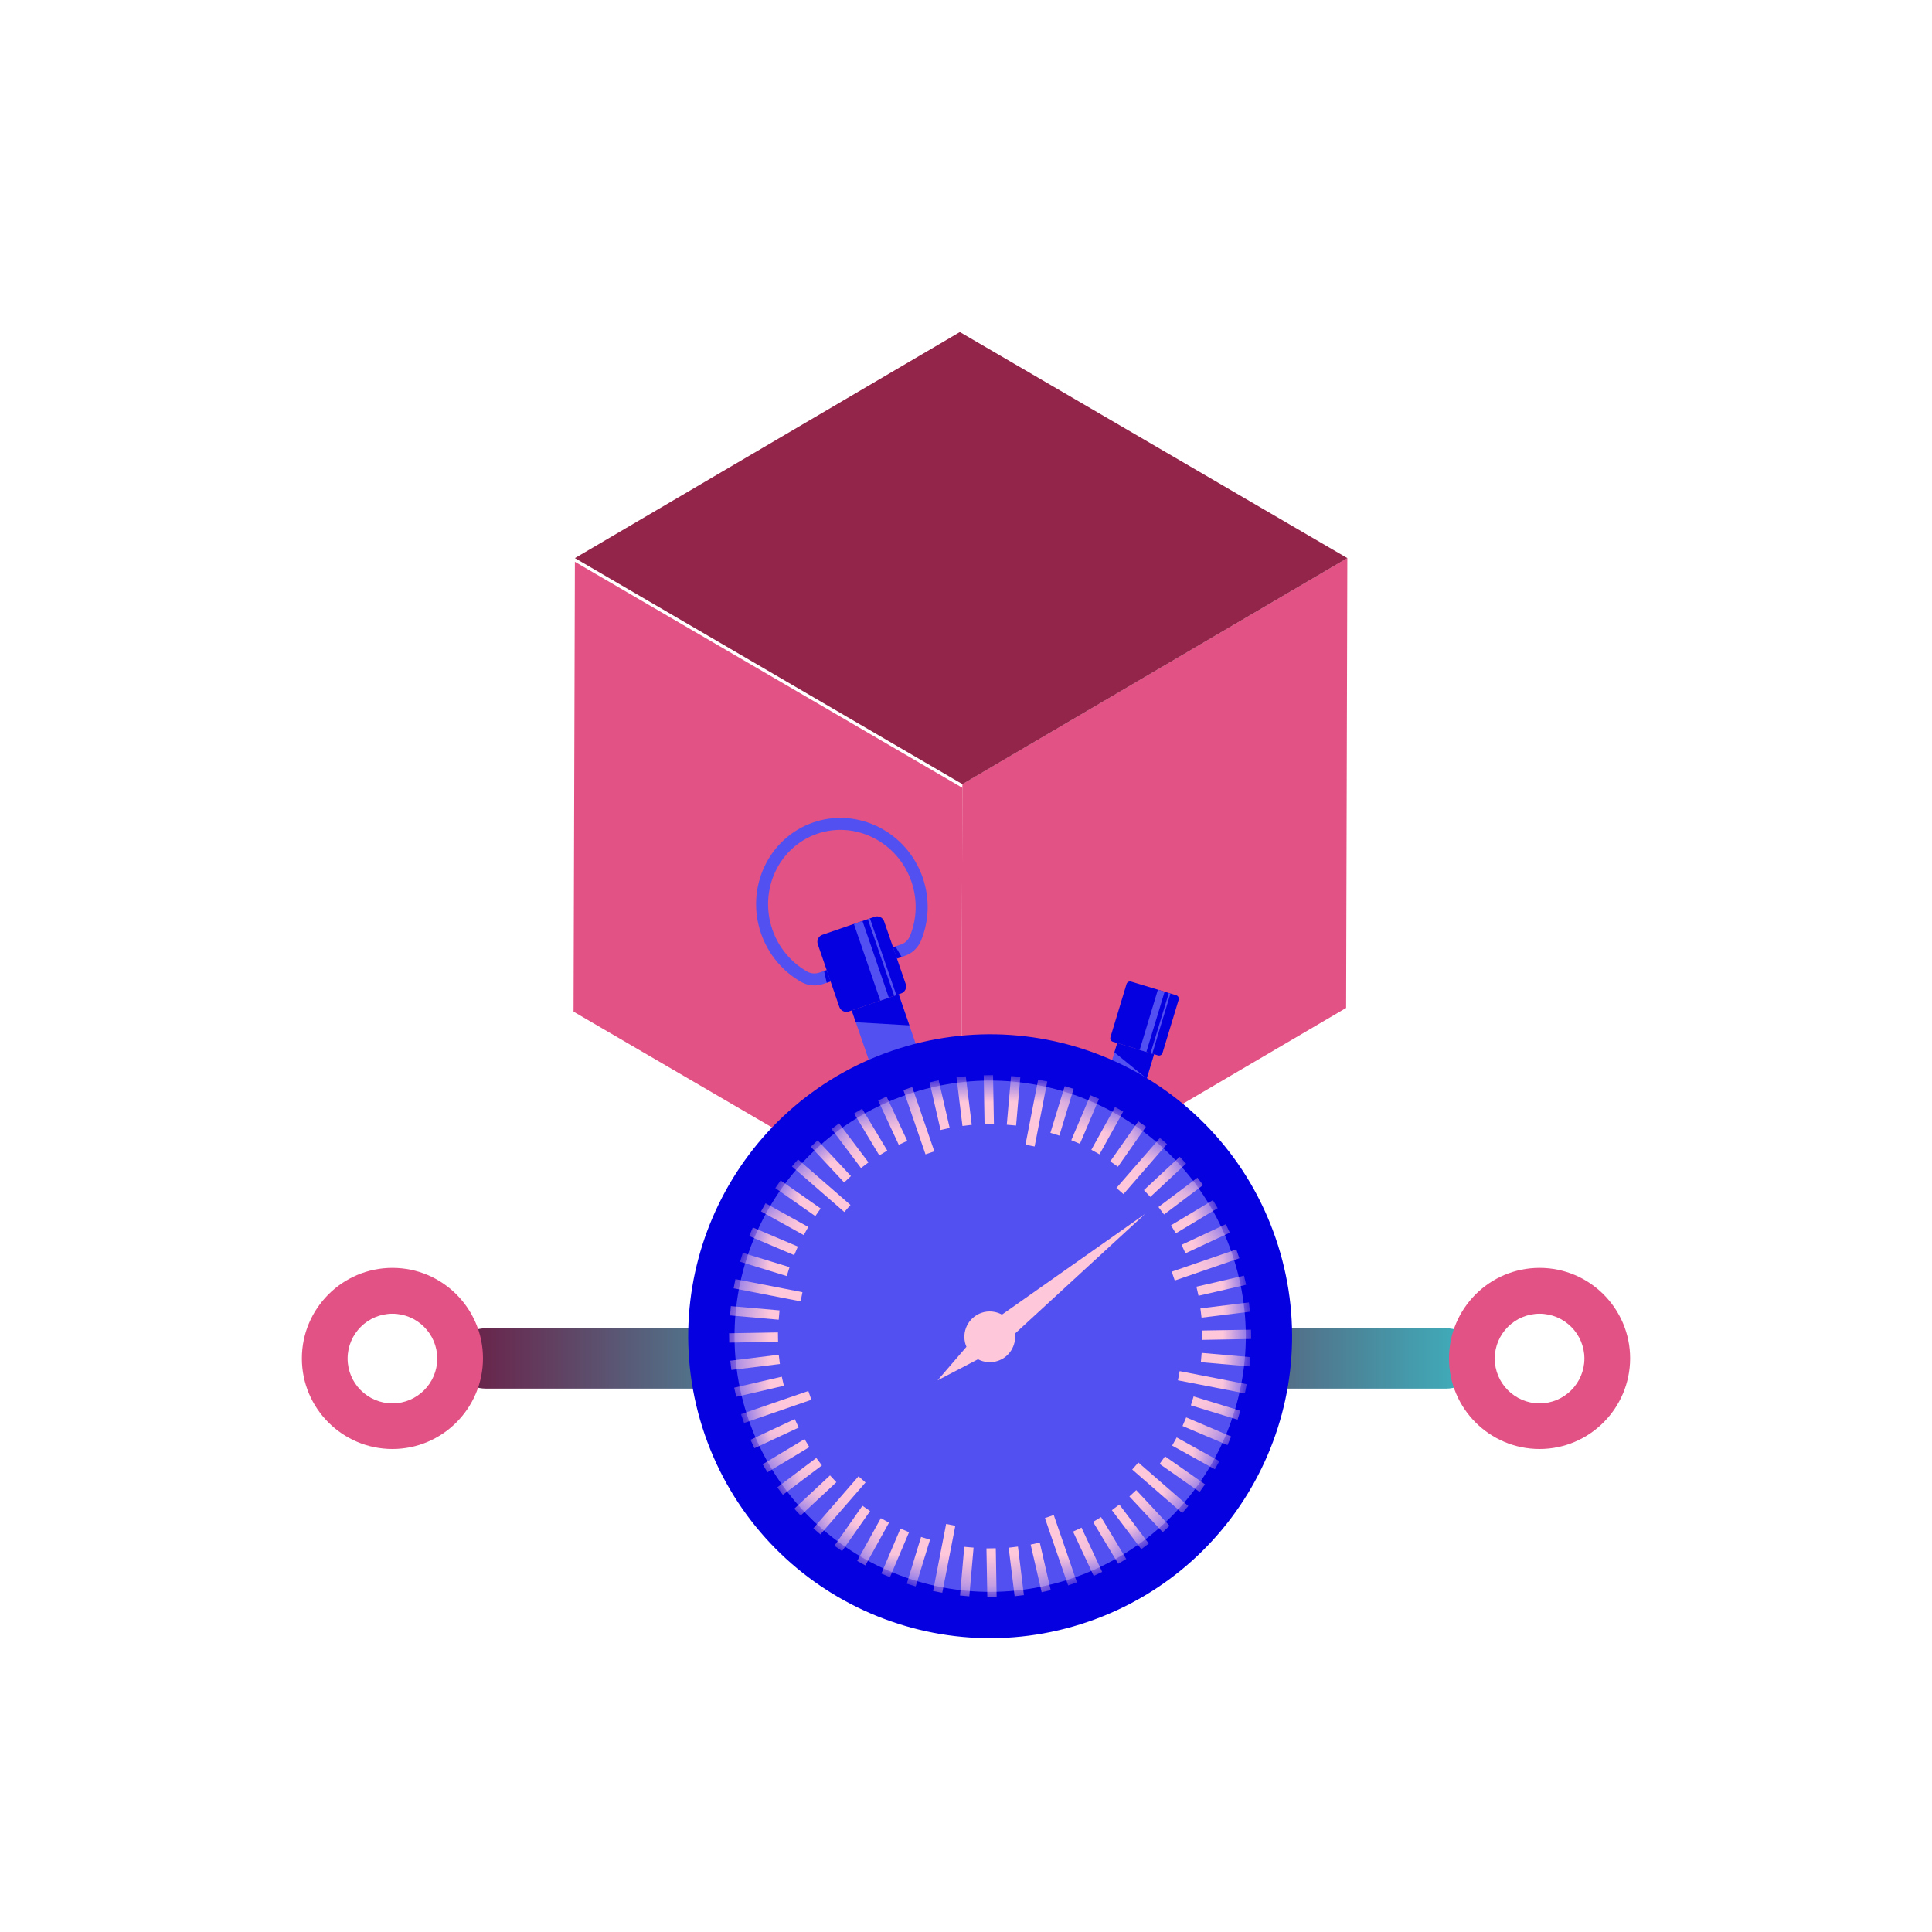 <svg width="64" height="64" viewBox="0 0 64 64" fill="none" xmlns="http://www.w3.org/2000/svg">
<g clip-path="url(#clip0_1587_5015)">
<path d="M44.632 18.487L44.592 33.389L31.836 40.877L31.88 25.974L44.632 18.487Z" fill="#E25284"/>
<path d="M31.881 26.098L31.837 41L19 33.512L19.044 18.61L31.881 26.098Z" fill="#E25284"/>
<path d="M44.633 18.488L31.881 25.976L19.045 18.488L31.797 11L44.633 18.488Z" fill="#93254B"/>
<path d="M27.896 46H16.104C15.496 46 15 45.55 15 45C15 44.45 15.497 44 16.104 44H27.896C28.503 44 29 44.45 29 45C29 45.55 28.509 46 27.896 46Z" fill="url(#paint0_linear_1587_5015)"/>
<path d="M47.896 46H36.104C35.496 46 35 45.55 35 45C35 44.45 35.497 44 36.104 44H47.896C48.504 44 49 44.45 49 45C49 45.55 48.503 46 47.896 46Z" fill="url(#paint1_linear_1587_5015)"/>
<path d="M13 48C11.345 48 10 46.655 10 45C10 43.345 11.345 42 13 42C14.655 42 16 43.345 16 45C15.996 46.655 14.651 48 13 48ZM13 43.519C12.182 43.519 11.515 44.185 11.515 45.004C11.515 45.822 12.182 46.489 13 46.489C13.818 46.489 14.485 45.822 14.485 45.004C14.485 44.186 13.818 43.519 13 43.519Z" fill="#E25284"/>
<path d="M51 48C49.345 48 48 46.655 48 45C48 43.345 49.345 42 51 42C52.655 42 54 43.345 54 45C53.996 46.655 52.651 48 51 48ZM51 43.519C50.182 43.519 49.515 44.185 49.515 45.004C49.515 45.822 50.182 46.489 51 46.489C51.818 46.489 52.485 45.822 52.485 45.004C52.485 44.186 51.818 43.519 51 43.519Z" fill="#E25284"/>
<path d="M32 50C29.241 50 27 47.759 27 45C27 42.241 29.241 40 32 40C34.759 40 37 42.241 37 45C37 47.759 34.759 50 32 50ZM32 42.531C30.636 42.531 29.525 43.642 29.525 45.006C29.525 46.37 30.636 47.481 32 47.481C33.364 47.481 34.475 46.37 34.475 45.006C34.475 43.643 33.364 42.531 32 42.531Z" fill="#5350F2"/>
<path d="M32 51C30.341 51 29 49.643 29 48C29 46.357 30.341 45 32 45C33.659 45 35 46.357 35 48C35 49.643 33.659 51 32 51Z" fill="#5350F2"/>
<path d="M38.231 34.921L37.011 34.551L36.407 36.546L37.627 36.916L38.231 34.921Z" fill="#5350F2"/>
<path d="M38.962 32.968L37.47 32.516C37.406 32.497 37.338 32.533 37.318 32.597L36.785 34.358C36.766 34.422 36.802 34.49 36.866 34.509L38.359 34.961C38.423 34.981 38.491 34.944 38.51 34.88L39.044 33.119C39.063 33.055 39.027 32.987 38.962 32.968Z" fill="#0500DF"/>
<path d="M37.01 34.553L36.917 34.86L37.986 35.73L38.23 34.922L37.01 34.553Z" fill="#0500DF"/>
<path d="M38.356 32.786L37.753 34.78L37.975 34.847L38.579 32.854L38.356 32.786Z" fill="#5350F2"/>
<path d="M38.718 32.896L38.114 34.889L38.17 34.906L38.773 32.913L38.718 32.896Z" fill="#5350F2"/>
<path d="M29.969 31.666L27.276 32.593C27.031 32.678 26.765 32.655 26.545 32.531C25.92 32.178 25.446 31.606 25.209 30.919C24.687 29.401 25.463 27.753 26.941 27.244C28.418 26.736 30.045 27.557 30.567 29.074C30.804 29.761 30.782 30.504 30.507 31.167C30.41 31.399 30.215 31.581 29.969 31.666ZM27.07 27.62C25.8 28.057 25.134 29.479 25.585 30.79C25.79 31.385 26.2 31.88 26.74 32.185C26.861 32.253 27.009 32.265 27.147 32.217L29.84 31.29C29.978 31.243 30.087 31.142 30.14 31.014C30.378 30.441 30.397 29.798 30.192 29.204C29.741 27.893 28.34 27.183 27.07 27.62Z" fill="#5350F2"/>
<path d="M29.77 32.937L28.215 33.472L29.09 36.014L30.645 35.479L29.77 32.937Z" fill="#5350F2"/>
<path d="M28.976 30.369L27.242 30.966C27.114 31.01 27.046 31.15 27.09 31.278L27.804 33.354C27.849 33.482 27.988 33.55 28.117 33.506L29.85 32.909C29.979 32.865 30.047 32.725 30.003 32.597L29.288 30.521C29.244 30.393 29.104 30.325 28.976 30.369Z" fill="#0500DF"/>
<path d="M28.215 33.472L28.349 33.863L30.124 33.966L29.77 32.937L28.215 33.472Z" fill="#0500DF"/>
<path d="M28.57 30.509L28.286 30.607L29.161 33.147L29.444 33.049L28.57 30.509Z" fill="#5350F2"/>
<path d="M28.818 30.423L28.747 30.448L29.622 32.988L29.693 32.963L28.818 30.423Z" fill="#5350F2"/>
<path d="M29.583 31.378L29.712 31.754L29.868 31.701L29.661 31.352L29.583 31.378Z" fill="#0500DF"/>
<path d="M27.385 32.135L27.298 32.165L27.386 32.555L27.514 32.511L27.385 32.135Z" fill="#0500DF"/>
<path d="M36.056 53.719C41.278 51.921 44.053 46.23 42.255 41.008C40.457 35.786 34.767 33.011 29.545 34.809C24.323 36.607 21.547 42.298 23.345 47.52C25.143 52.741 30.834 55.517 36.056 53.719Z" fill="#0500DF"/>
<path d="M35.665 52.584C40.261 51.002 42.703 45.994 41.121 41.399C39.538 36.804 34.531 34.361 29.936 35.944C25.34 37.526 22.898 42.534 24.48 47.129C26.062 51.724 31.07 54.166 35.665 52.584Z" fill="#0500DF"/>
<path d="M35.557 52.269C39.978 50.747 42.328 45.929 40.806 41.508C39.283 37.086 34.465 34.736 30.044 36.259C25.623 37.781 23.273 42.599 24.796 47.02C26.318 51.441 31.136 53.791 35.557 52.269Z" fill="#5350F2"/>
<mask id="mask0_1587_5015" style="mask-type:luminance" maskUnits="userSpaceOnUse" x="24" y="35" width="18" height="18">
<path d="M35.557 52.269C39.978 50.747 42.328 45.929 40.806 41.508C39.283 37.086 34.465 34.736 30.044 36.259C25.623 37.781 23.273 42.599 24.796 47.02C26.318 51.441 31.136 53.791 35.557 52.269Z" fill="white"/>
</mask>
<g mask="url(#mask0_1587_5015)">
<path d="M30.218 36.009L29.926 36.11L30.659 38.24L30.951 38.139L30.218 36.009Z" fill="#FFC7DA"/>
<path d="M29.369 36.325L29.089 36.455L29.773 37.923L30.054 37.792L29.369 36.325Z" fill="#FFC7DA"/>
<path d="M28.559 36.727L28.294 36.886L29.128 38.274L29.393 38.115L28.559 36.727Z" fill="#FFC7DA"/>
<path d="M27.795 37.212L27.548 37.399L28.522 38.692L28.769 38.506L27.795 37.212Z" fill="#FFC7DA"/>
<path d="M27.085 37.775L26.858 37.986L27.963 39.17L28.189 38.959L27.085 37.775Z" fill="#FFC7DA"/>
<path d="M26.436 38.406L26.233 38.639L27.97 40.149L28.173 39.916L26.436 38.406Z" fill="#FFC7DA"/>
<path d="M25.859 39.103L25.682 39.356L27.008 40.285L27.185 40.032L25.859 39.103Z" fill="#FFC7DA"/>
<path d="M25.359 39.859L25.209 40.129L26.625 40.914L26.775 40.644L25.359 39.859Z" fill="#FFC7DA"/>
<path d="M24.939 40.661L24.818 40.946L26.309 41.578L26.43 41.294L24.939 40.661Z" fill="#FFC7DA"/>
<path d="M24.605 41.502L24.515 41.797L26.063 42.271L26.154 41.975L24.605 41.502Z" fill="#FFC7DA"/>
<path d="M24.361 42.373L24.302 42.677L26.523 43.109L26.582 42.805L24.361 42.373Z" fill="#FFC7DA"/>
<path d="M24.21 43.267L24.183 43.575L25.796 43.717L25.823 43.408L24.21 43.267Z" fill="#FFC7DA"/>
<path d="M24.151 44.166L24.156 44.476L25.775 44.448L25.77 44.138L24.151 44.166Z" fill="#FFC7DA"/>
<path d="M24.19 45.075L24.227 45.382L25.835 45.185L25.797 44.878L24.19 45.075Z" fill="#FFC7DA"/>
<path d="M24.32 45.969L24.39 46.271L25.967 45.906L25.898 45.605L24.32 45.969Z" fill="#FFC7DA"/>
<path d="M26.777 46.078L24.546 46.846L24.647 47.138L26.878 46.37L26.777 46.078Z" fill="#FFC7DA"/>
<path d="M26.328 47.01L24.86 47.694L24.991 47.975L26.458 47.29L26.328 47.01Z" fill="#FFC7DA"/>
<path d="M26.651 47.672L25.264 48.506L25.423 48.771L26.811 47.937L26.651 47.672Z" fill="#FFC7DA"/>
<path d="M27.041 48.296L25.748 49.27L25.934 49.517L27.227 48.543L27.041 48.296Z" fill="#FFC7DA"/>
<path d="M27.495 48.874L26.311 49.978L26.521 50.205L27.706 49.1L27.495 48.874Z" fill="#FFC7DA"/>
<path d="M28.439 48.905L26.943 50.626L27.177 50.829L28.672 49.108L28.439 48.905Z" fill="#FFC7DA"/>
<path d="M28.569 49.879L27.641 51.205L27.894 51.382L28.823 50.056L28.569 49.879Z" fill="#FFC7DA"/>
<path d="M29.179 50.291L28.395 51.707L28.665 51.857L29.45 50.44L29.179 50.291Z" fill="#FFC7DA"/>
<path d="M29.829 50.635L29.196 52.126L29.481 52.246L30.114 50.756L29.829 50.635Z" fill="#FFC7DA"/>
<path d="M30.512 50.913L30.038 52.462L30.334 52.552L30.808 51.004L30.512 50.913Z" fill="#FFC7DA"/>
<path d="M31.342 50.483L30.91 52.703L31.214 52.763L31.646 50.542L31.342 50.483Z" fill="#FFC7DA"/>
<path d="M31.943 51.24L31.802 52.853L32.11 52.88L32.251 51.267L31.943 51.24Z" fill="#FFC7DA"/>
<path d="M32.678 51.293L32.706 52.912L33.015 52.907L32.987 51.288L32.678 51.293Z" fill="#FFC7DA"/>
<path d="M33.414 51.27L33.611 52.877L33.918 52.839L33.721 51.232L33.414 51.27Z" fill="#FFC7DA"/>
<path d="M34.142 51.167L34.506 52.744L34.807 52.675L34.443 51.097L34.142 51.167Z" fill="#FFC7DA"/>
<path d="M34.907 50.187L34.614 50.287L35.383 52.519L35.675 52.418L34.907 50.187Z" fill="#FFC7DA"/>
<path d="M35.826 50.605L35.546 50.736L36.23 52.203L36.511 52.072L35.826 50.605Z" fill="#FFC7DA"/>
<path d="M36.474 50.255L36.209 50.414L37.043 51.802L37.308 51.643L36.474 50.255Z" fill="#FFC7DA"/>
<path d="M37.08 49.839L36.833 50.026L37.807 51.319L38.054 51.132L37.08 49.839Z" fill="#FFC7DA"/>
<path d="M37.639 49.361L37.413 49.572L38.517 50.756L38.743 50.545L37.639 49.361Z" fill="#FFC7DA"/>
<path d="M37.709 48.447L37.506 48.68L39.163 50.121L39.366 49.888L37.709 48.447Z" fill="#FFC7DA"/>
<path d="M38.592 48.242L38.415 48.495L39.741 49.423L39.919 49.17L38.592 48.242Z" fill="#FFC7DA"/>
<path d="M38.979 47.617L38.829 47.887L40.245 48.672L40.395 48.402L38.979 47.617Z" fill="#FFC7DA"/>
<path d="M39.294 46.953L39.173 47.238L40.663 47.87L40.784 47.586L39.294 46.953Z" fill="#FFC7DA"/>
<path d="M39.54 46.259L39.449 46.554L40.998 47.028L41.088 46.732L39.54 46.259Z" fill="#FFC7DA"/>
<path d="M39.078 45.421L39.02 45.725L41.24 46.157L41.3 45.853L39.078 45.421Z" fill="#FFC7DA"/>
<path d="M39.807 44.816L39.78 45.124L41.393 45.265L41.42 44.957L39.807 44.816Z" fill="#FFC7DA"/>
<path d="M39.824 44.075L39.829 44.385L41.448 44.356L41.443 44.047L39.824 44.075Z" fill="#FFC7DA"/>
<path d="M39.765 43.342L39.803 43.649L41.41 43.452L41.372 43.144L39.765 43.342Z" fill="#FFC7DA"/>
<path d="M39.633 42.623L39.702 42.924L41.28 42.56L41.21 42.258L39.633 42.623Z" fill="#FFC7DA"/>
<path d="M40.955 41.389L38.815 42.126L38.915 42.419L41.056 41.682L40.955 41.389Z" fill="#FFC7DA"/>
<path d="M40.608 40.552L39.141 41.237L39.271 41.517L40.739 40.833L40.608 40.552Z" fill="#FFC7DA"/>
<path d="M40.179 39.756L38.791 40.59L38.95 40.856L40.338 40.022L40.179 39.756Z" fill="#FFC7DA"/>
<path d="M39.668 39.01L38.375 39.984L38.561 40.231L39.854 39.257L39.668 39.01Z" fill="#FFC7DA"/>
<path d="M39.08 38.319L37.895 39.423L38.106 39.649L39.291 38.545L39.08 38.319Z" fill="#FFC7DA"/>
<path d="M38.424 37.695L36.983 39.353L37.217 39.556L38.658 37.898L38.424 37.695Z" fill="#FFC7DA"/>
<path d="M37.708 37.145L36.779 38.472L37.033 38.649L37.961 37.323L37.708 37.145Z" fill="#FFC7DA"/>
<path d="M36.937 36.671L36.152 38.088L36.423 38.238L37.208 36.821L36.937 36.671Z" fill="#FFC7DA"/>
<path d="M36.121 36.28L35.488 37.77L35.773 37.891L36.406 36.401L36.121 36.28Z" fill="#FFC7DA"/>
<path d="M35.27 35.979L34.796 37.527L35.092 37.618L35.565 36.069L35.27 35.979Z" fill="#FFC7DA"/>
<path d="M34.389 35.765L33.97 37.92L34.273 37.979L34.693 35.824L34.389 35.765Z" fill="#FFC7DA"/>
<path d="M33.492 35.645L33.351 37.258L33.659 37.285L33.8 35.672L33.492 35.645Z" fill="#FFC7DA"/>
<path d="M32.587 35.62L32.615 37.239L32.925 37.234L32.896 35.615L32.587 35.62Z" fill="#FFC7DA"/>
<path d="M31.686 35.692L31.883 37.299L32.19 37.261L31.993 35.654L31.686 35.692Z" fill="#FFC7DA"/>
<path d="M30.794 35.855L31.158 37.433L31.459 37.363L31.095 35.785L30.794 35.855Z" fill="#FFC7DA"/>
</g>
<path d="M37.933 40.212L33.192 43.548C32.991 43.438 32.747 43.408 32.513 43.489C32.074 43.64 31.841 44.119 31.992 44.558C31.999 44.577 32.007 44.596 32.015 44.615L31.058 45.727L32.397 45.028C32.595 45.131 32.833 45.157 33.061 45.079C33.444 44.947 33.67 44.566 33.621 44.179L37.933 40.212Z" fill="#FFC7DA"/>
</g>
<defs>
<linearGradient id="paint0_linear_1587_5015" x1="15" y1="45" x2="29" y2="45" gradientUnits="userSpaceOnUse">
<stop stop-color="#6C1C44"/>
<stop offset="1" stop-color="#3DB3BF"/>
</linearGradient>
<linearGradient id="paint1_linear_1587_5015" x1="35" y1="45" x2="49" y2="45" gradientUnits="userSpaceOnUse">
<stop stop-color="#6C1C44"/>
<stop offset="1" stop-color="#3DB3BF"/>
</linearGradient>
<clipPath id="clip0_1587_5015">
<rect width="48" height="48" fill="white" transform="translate(8 8)"/>
</clipPath>
</defs>
</svg>

